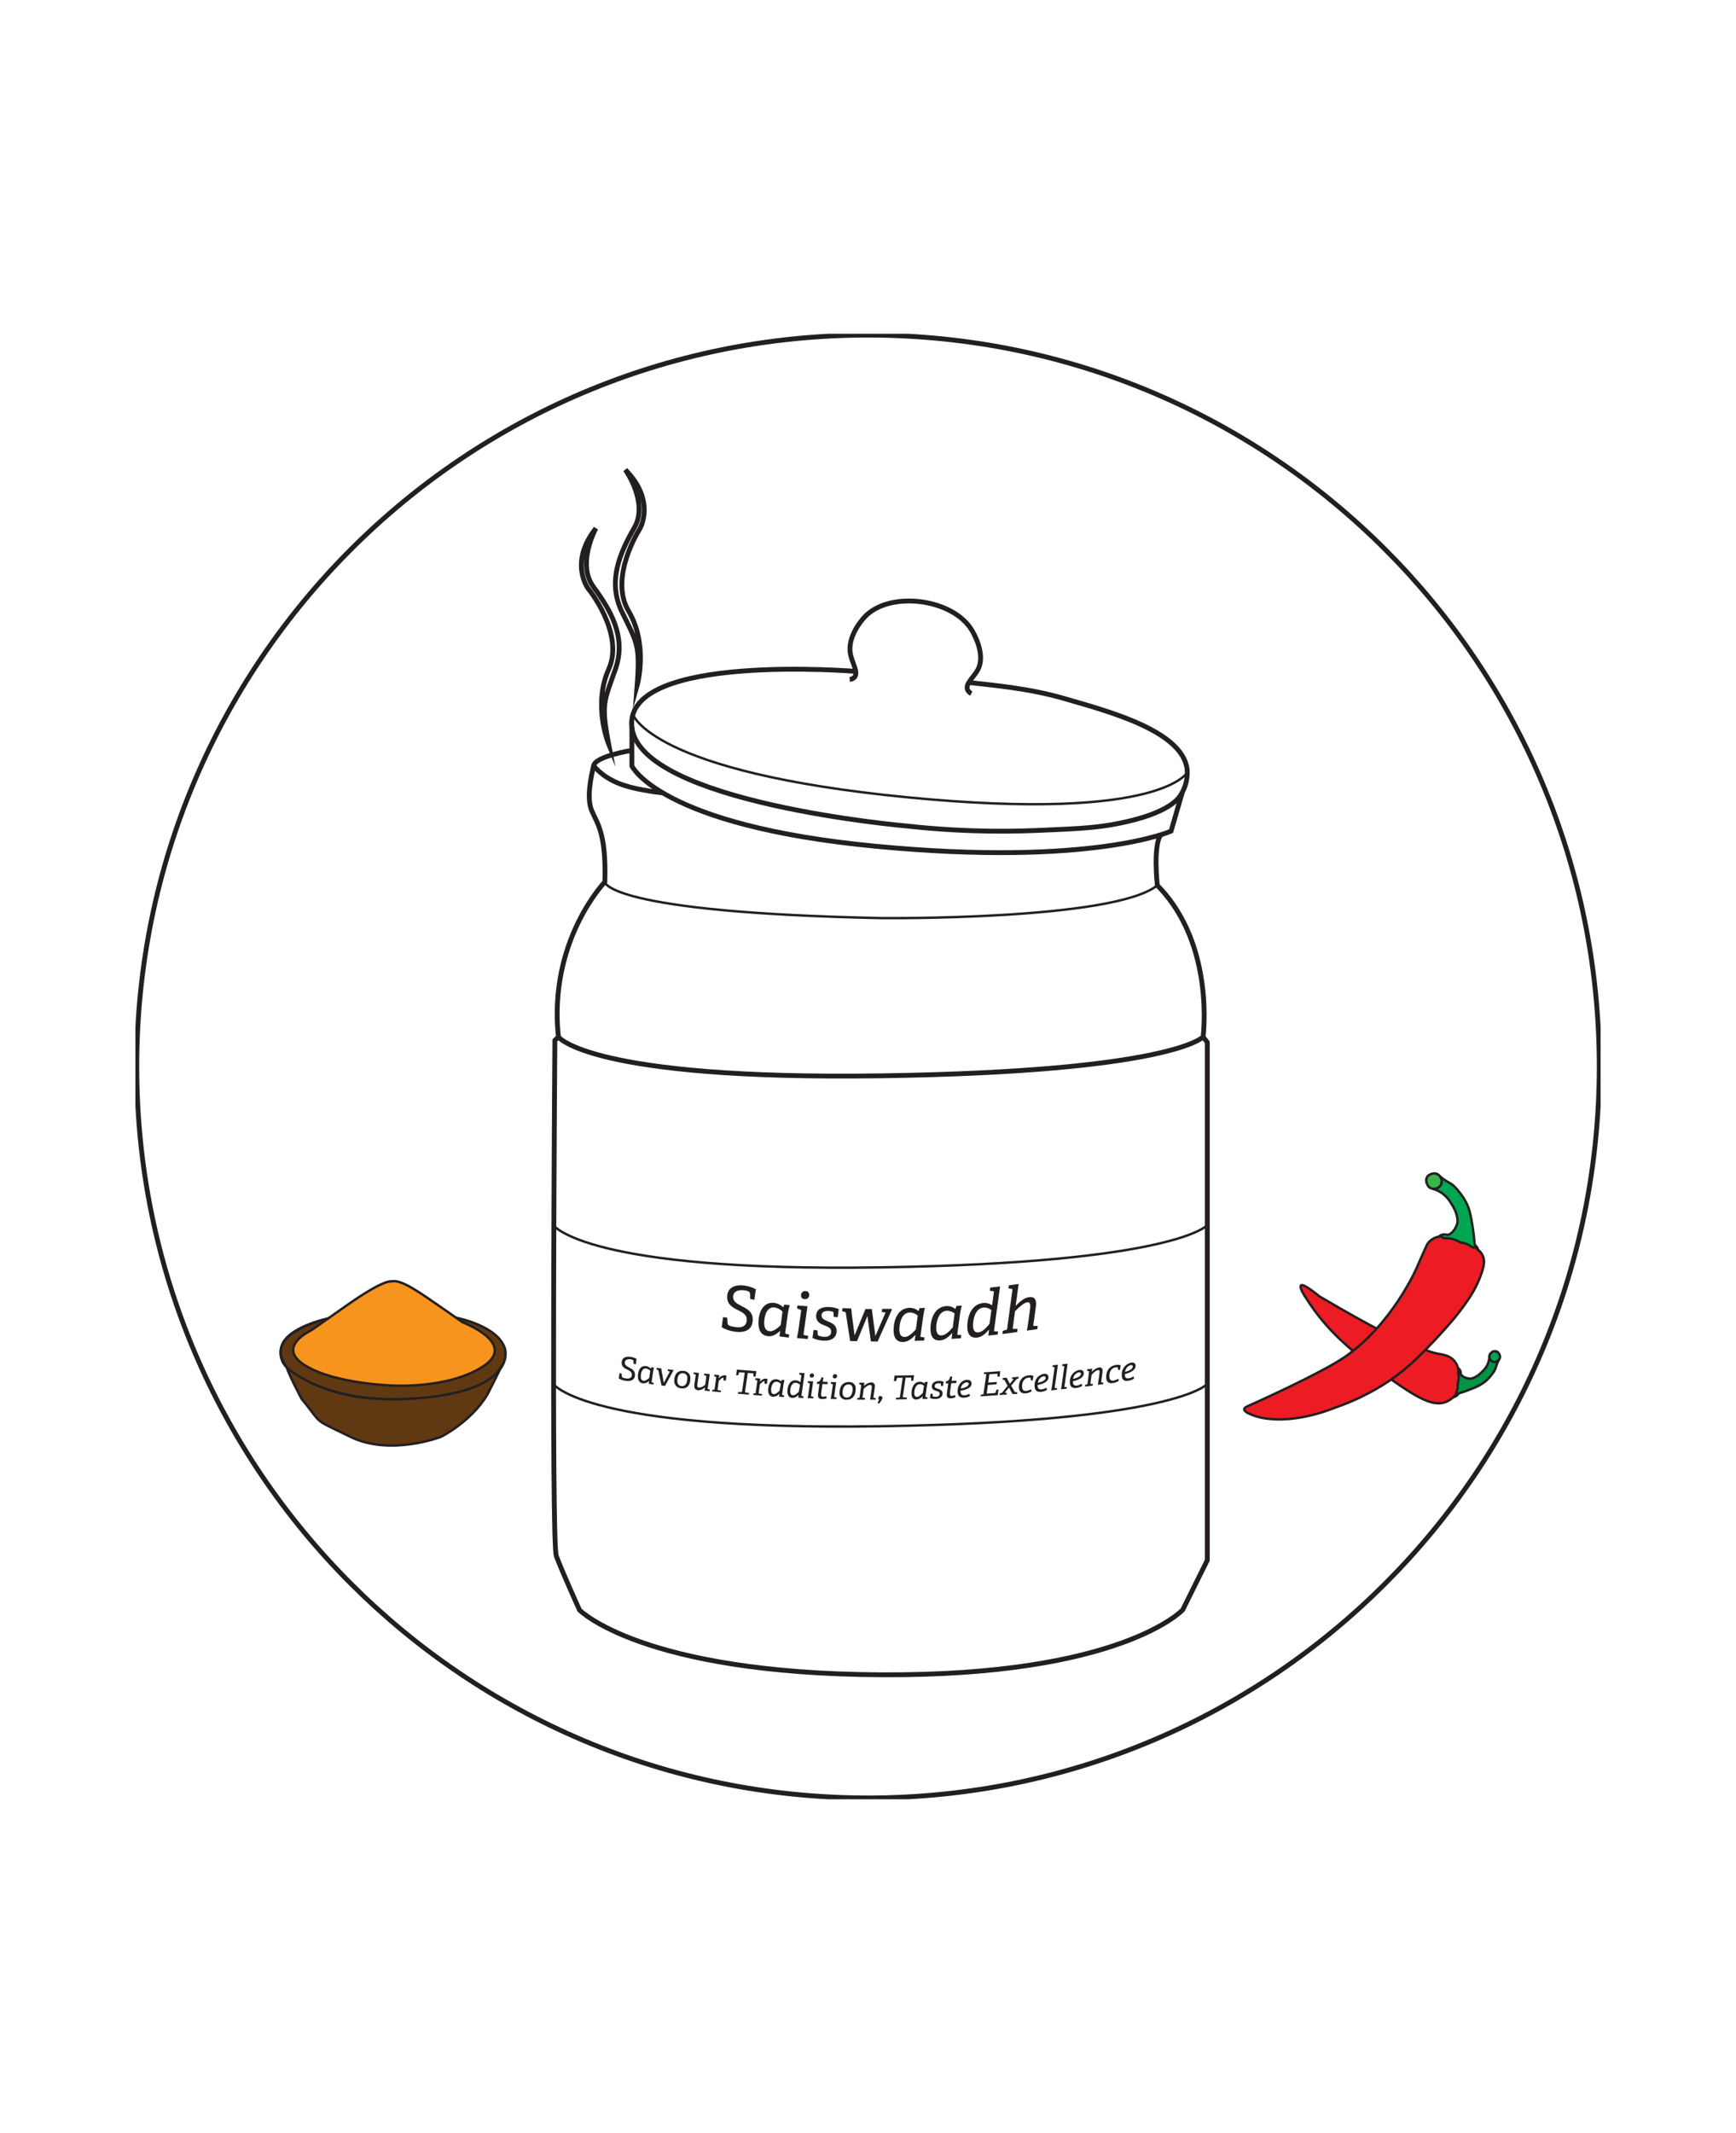 <svg width="359" height="441" viewBox="0 0 359 441" fill="none" xmlns="http://www.w3.org/2000/svg">
<g filter="url(#filter0_d_2_5)">
<rect width="351" height="433" transform="translate(4)" fill="white"/>
<g clip-path="url(#clip0_2_5)">
<path d="M137.072 159.943C136.068 159.829 134.677 159.641 133.018 159.322C131.769 159.118 130.536 158.827 129.329 158.449C127.812 158.002 126.374 157.319 125.07 156.425C124.213 155.819 123.431 155.115 122.738 154.327" stroke="#231F20" stroke-miterlimit="10"/>
<path d="M115.463 210.374C115.463 210.374 121.871 219.297 182.2 218.424C242.528 217.552 248.794 210.374 248.794 210.374C248.794 210.374 251.292 191.672 239.769 179.499C239.626 179.346 239.478 179.197 239.33 179.049C239.33 179.049 238.412 170.787 240.06 168.598" stroke="#231F20" stroke-miterlimit="10"/>
<path d="M125.07 178.348C125.07 178.348 125.372 184.654 182.28 185.817C182.28 185.817 230.304 186.324 239.33 179.049" stroke="#231F20" stroke-width="0.5" stroke-miterlimit="10"/>
<path d="M171.013 149.612C175.962 151.026 181.116 150.61 186.179 150.273C188.739 150.06 191.31 150.013 193.877 150.131C196.371 150.339 198.847 150.72 201.289 151.271C204.188 151.933 207.129 152.397 210.092 152.662C211.717 152.776 211.996 150.279 210.474 149.863L202.788 147.787L203.125 150.393C208.826 147.645 215.588 150.222 221.489 150.843V147.992L206.574 148.352V151.202C215.634 150.003 224.839 150.543 233.697 152.793C236.083 153.322 238.379 154.2 240.51 155.399C242.084 156.345 243.515 153.882 241.947 152.936C238.053 150.581 233.309 149.617 228.873 148.848C221.509 147.541 213.989 147.374 206.574 148.352C206.2 148.364 205.845 148.519 205.58 148.783C205.316 149.048 205.161 149.403 205.149 149.777C205.153 150.154 205.305 150.514 205.571 150.78C205.837 151.046 206.197 151.198 206.574 151.202L221.489 150.843C221.867 150.843 222.23 150.693 222.497 150.426C222.765 150.158 222.915 149.796 222.915 149.418C222.915 149.04 222.765 148.677 222.497 148.41C222.23 148.143 221.867 147.992 221.489 147.992C214.858 147.291 208.102 144.845 201.688 147.93C200.547 148.5 200.907 150.21 202.03 150.535L209.716 152.611L210.092 149.811C205.018 149.469 200.131 147.873 195.074 147.371C190.017 146.869 185.079 147.645 180.079 147.753C177.28 147.873 174.48 147.571 171.771 146.858C170.004 146.356 169.246 149.104 171.013 149.606V149.612Z" fill="white"/>
<path d="M240.077 154.76C240.413 156.351 241.217 158.022 241.371 159.481C241.405 159.88 241.445 160.279 241.456 160.679C241.456 160.741 241.428 161.249 241.456 161.061C241.435 161.159 241.408 161.256 241.377 161.351C241.405 161.26 241.411 161.266 241.377 161.351C241.348 161.443 241.331 161.425 241.411 161.323C241.354 161.386 241.297 161.454 241.234 161.517C241.171 161.579 240.995 161.762 240.881 161.893C240.546 162.254 240.295 162.684 240.145 163.153L242.893 163.911L242.996 163.495C243.046 163.314 243.059 163.125 243.036 162.939C243.013 162.753 242.953 162.574 242.861 162.41C242.768 162.247 242.644 162.104 242.496 161.989C242.348 161.874 242.179 161.789 241.998 161.739C241.633 161.638 241.243 161.687 240.913 161.874C240.584 162.061 240.343 162.372 240.242 162.737L240.162 163.164C240.071 163.529 240.124 163.915 240.31 164.242C240.496 164.569 240.8 164.812 241.16 164.921C241.524 165.014 241.91 164.962 242.237 164.776C242.564 164.59 242.805 164.284 242.91 163.923C242.95 163.786 242.967 163.803 242.91 163.923C242.967 163.814 243.002 163.803 242.91 163.923C243.019 163.786 243.144 163.666 243.264 163.541C243.616 163.173 243.898 162.744 244.096 162.275C244.355 161.376 244.402 160.43 244.233 159.51C244.149 158.553 243.957 157.608 243.663 156.693C243.343 155.821 243.071 154.932 242.848 154.03C242.747 153.666 242.506 153.356 242.177 153.17C241.848 152.983 241.459 152.935 241.094 153.036C240.73 153.136 240.42 153.377 240.234 153.706C240.047 154.035 239.999 154.424 240.099 154.789L240.077 154.76Z" fill="white"/>
<path d="M143.218 148.483H137.516C137.138 148.483 136.776 148.633 136.508 148.9C136.241 149.168 136.091 149.53 136.091 149.908C136.091 150.286 136.241 150.649 136.508 150.916C136.776 151.183 137.138 151.334 137.516 151.334H143.218C143.596 151.334 143.958 151.183 144.226 150.916C144.493 150.649 144.643 150.286 144.643 149.908C144.643 149.53 144.493 149.168 144.226 148.9C143.958 148.633 143.596 148.483 143.218 148.483Z" fill="white"/>
<path d="M131.729 152.126C134.278 152.93 136.98 152.856 139.614 152.742C139.993 152.742 140.355 152.592 140.622 152.324C140.89 152.057 141.04 151.695 141.04 151.317C141.04 150.938 140.89 150.576 140.622 150.309C140.355 150.041 139.993 149.891 139.614 149.891C138.377 149.948 137.129 149.999 135.886 149.948C135.583 149.948 135.281 149.914 134.979 149.885L134.563 149.846H134.523L134.318 149.817C133.698 149.716 133.087 149.571 132.487 149.384C132.307 149.334 132.119 149.32 131.933 149.343C131.747 149.366 131.568 149.426 131.405 149.518C131.242 149.61 131.099 149.734 130.984 149.882C130.869 150.029 130.784 150.198 130.734 150.379C130.684 150.559 130.671 150.748 130.694 150.933C130.717 151.119 130.776 151.298 130.869 151.461C130.961 151.624 131.085 151.767 131.232 151.882C131.38 151.997 131.549 152.082 131.729 152.132V152.126Z" fill="white"/>
<path d="M239.678 167.6C240.682 167.794 241.705 167.874 242.728 167.84C243.023 167.842 243.318 167.809 243.606 167.743C243.891 167.665 244.151 167.515 244.361 167.308C244.571 167.1 244.723 166.841 244.803 166.557C244.899 166.027 244.926 165.486 244.883 164.949C244.873 164.574 244.723 164.215 244.461 163.946C244.263 163.745 244.01 163.608 243.733 163.553C243.457 163.497 243.17 163.524 242.91 163.632C242.649 163.74 242.427 163.922 242.271 164.157C242.114 164.391 242.031 164.667 242.032 164.949C242.032 165.325 242.032 165.713 242.032 166.089L242.084 165.707C242.078 165.754 242.067 165.8 242.049 165.844L242.192 165.502V165.548L242.414 165.257C242.398 165.28 242.376 165.3 242.352 165.314L242.642 165.092H242.602L242.945 164.949C242.889 164.97 242.832 164.985 242.773 164.995L243.15 164.943C242.327 165.015 241.499 164.992 240.681 164.875L241.057 164.926L240.487 164.829C240.117 164.741 239.728 164.792 239.392 164.972C239.072 165.162 238.837 165.468 238.737 165.827C238.686 166.011 238.672 166.203 238.697 166.392C238.721 166.581 238.783 166.763 238.879 166.928C238.971 167.087 239.093 167.226 239.239 167.337C239.385 167.449 239.551 167.531 239.729 167.577L239.678 167.6Z" fill="white"/>
<path d="M238.435 168.302C239.355 168.399 240.285 168.347 241.188 168.148C241.971 167.916 242.709 167.556 243.372 167.081C244.115 166.692 244.73 166.099 245.145 165.371C245.441 164.558 245.459 163.67 245.197 162.845C245.006 162.068 244.758 161.305 244.455 160.564C244.153 159.818 243.697 159.099 243.452 158.329C243.305 157.576 243.206 156.815 243.155 156.049C242.988 155.205 242.702 154.389 242.306 153.626C242.115 153.299 241.801 153.062 241.435 152.966C241.069 152.87 240.68 152.924 240.353 153.115C240.027 153.307 239.789 153.62 239.694 153.986C239.598 154.352 239.652 154.742 239.843 155.068C240.413 156.208 240.385 157.349 240.59 158.597C240.795 159.846 241.645 161.061 242.066 162.303C242.261 162.893 242.423 163.492 242.551 164.099C242.551 164.099 242.551 164.362 242.551 164.288C242.551 164.213 242.756 164.134 242.551 164.208C242.33 164.335 242.122 164.484 241.93 164.653C241.503 164.971 241.03 165.223 240.527 165.399C239.84 165.549 239.131 165.576 238.435 165.479C238.057 165.479 237.694 165.629 237.427 165.897C237.159 166.164 237.009 166.527 237.009 166.905C237.009 167.283 237.159 167.645 237.427 167.913C237.694 168.18 238.057 168.33 238.435 168.33V168.302Z" fill="white"/>
<path d="M125.874 149.857C125.874 149.857 122.538 141.823 125.874 134.366C129.209 126.908 121.643 117.711 121.643 117.711C121.643 117.711 117.572 112.369 123.228 105.23C123.228 105.23 119.208 112.529 122.698 117.289C126.187 122.05 129.625 127.649 127.259 134.366C124.893 141.082 124.283 141.504 125.874 149.857Z" stroke="#231F20" stroke-miterlimit="10"/>
<path d="M131.752 137.752C131.752 137.752 134.152 129.388 129.996 122.358C125.839 115.328 132.311 105.339 132.311 105.339C132.311 105.339 135.732 99.575 129.323 93.126C129.323 93.126 134.141 99.917 131.21 105.042C128.28 110.168 125.509 116.121 128.628 122.523C131.746 128.926 132.385 129.286 131.752 137.752Z" stroke="#231F20" stroke-miterlimit="10"/>
<path d="M114.419 249.287C114.419 249.287 120.919 258.98 182.12 258.028C243.321 257.075 249.667 249.287 249.667 249.287" stroke="#231F20" stroke-width="0.5" stroke-miterlimit="10"/>
<path d="M114.419 282.128C114.419 282.128 120.919 291.821 182.12 290.875C243.321 289.928 249.667 282.128 249.667 282.128" stroke="#231F20" stroke-width="0.5" stroke-miterlimit="10"/>
<path d="M179.503 367.721C263.018 367.721 330.721 300.018 330.721 216.503C330.721 132.988 263.018 65.285 179.503 65.285C95.988 65.285 28.285 132.988 28.285 216.503C28.285 300.018 95.988 367.721 179.503 367.721Z" stroke="#231F20" stroke-miterlimit="10"/>
<path d="M248.794 210.374L249.667 211.514V318.579L244.575 328.841C244.575 328.841 231.906 342.525 182.28 342.263C132.653 342.001 119.841 328.87 119.841 328.87C119.841 328.87 116.078 320.574 115.035 317.661C113.991 314.747 114.744 211.098 114.744 211.098L115.474 210.374C113.376 190.452 125.081 178.348 125.081 178.348C125.383 168.182 123.49 166.266 122.356 163.569C121.221 160.872 122.304 156.362 122.749 154.327C123.194 152.291 130.674 151.145 130.674 151.145" stroke="#231F20" stroke-miterlimit="10"/>
<path d="M177.091 134.816C177.091 134.816 128.821 130.825 130.674 146.407C132.527 161.99 187.371 166.762 187.371 166.762C194.184 167.515 200.103 167.777 204.835 167.84C209.778 167.902 213.484 167.743 216.272 167.617C223.303 167.31 226.912 167.138 231.547 166.198C241.781 164.122 243.76 161.066 244.256 160.24C245.215 158.671 245.647 156.837 245.487 155.005C244.473 147.023 228.896 142.992 220.161 140.444C212.538 138.22 204.972 137.661 200.205 137.085" stroke="#231F20" stroke-miterlimit="10"/>
<path d="M175.717 136.47C176.098 136.443 176.455 136.276 176.72 136.002C177.547 135.027 176.247 133.071 175.882 131.31C175.153 127.729 178.163 124.274 178.648 123.738C183.648 118.036 197.024 119.638 200.992 126.332C201.306 126.868 203.883 131.213 202.252 134.394C201.46 135.945 199.601 137.336 200.068 138.573C200.231 138.93 200.513 139.219 200.867 139.389" stroke="#231F20" stroke-miterlimit="10"/>
<path d="M130.891 143.699C130.891 143.699 134.489 155.673 187.719 160.85C240.949 166.027 245.71 155.462 245.71 155.462" stroke="#231F20" stroke-width="0.5" stroke-miterlimit="10"/>
<path d="M130.674 146.39V154.373C130.674 154.373 136.41 166.688 181.054 170.959C225.697 175.229 242.169 167.84 242.169 167.84L244.518 159.749" stroke="#231F20" stroke-miterlimit="10"/>
<path d="M155.14 264.562C155.14 264.185 155.14 263.809 155.1 263.421C155.1 263.182 154.935 262.914 153.886 262.771C152.745 262.617 151.605 262.954 151.605 264.145C151.605 265.092 152.386 265.531 153.315 265.998C154.41 266.569 155.664 267.139 155.664 268.804C155.664 270.982 153.994 271.626 151.941 271.324C150.993 271.194 150.078 270.886 149.244 270.417C149.341 269.716 149.433 269.015 149.53 268.313L150.39 268.444C150.419 268.844 150.442 269.243 150.47 269.636C150.499 270.029 150.989 270.206 152.09 270.377C153.538 270.588 154.422 270.098 154.427 268.826C154.427 267.777 153.549 267.333 152.62 266.877C151.537 266.341 150.379 265.736 150.379 264.145C150.379 262.178 152.033 261.528 153.943 261.785C154.77 261.897 155.572 262.156 156.309 262.549C156.2 263.279 156.098 264.009 155.995 264.738C155.716 264.693 155.431 264.63 155.14 264.562Z" fill="#231F20"/>
<path d="M161.189 272.31L161.343 271.17H161.309C160.562 271.843 159.798 272.367 158.806 272.253C157.563 272.116 156.845 271.227 156.845 269.522C156.845 267.504 157.677 265.109 160.129 265.371C160.832 265.468 161.485 265.793 161.988 266.295C162.056 266.095 162.13 265.901 162.199 265.725L163.299 265.827C163.158 266.348 163.043 266.875 162.957 267.407C162.767 268.771 162.577 270.13 162.387 271.483C162.387 271.694 162.387 271.723 162.569 271.763L163.213 271.917L163.111 272.55L161.189 272.31ZM161.816 267.179C161.381 266.711 160.8 266.404 160.169 266.306C158.532 266.135 158.031 268.154 158.031 269.522C158.031 270.697 158.475 271.158 159.171 271.232C159.958 271.318 160.819 270.571 161.452 269.961L161.816 267.179Z" fill="#231F20"/>
<path d="M164.821 272.641V272.584L165.095 271.101C165.289 269.75 165.488 268.405 165.665 267.059C165.676 267.031 165.681 267 165.679 266.97C165.678 266.94 165.67 266.91 165.657 266.883C165.643 266.856 165.624 266.831 165.601 266.812C165.578 266.792 165.552 266.777 165.523 266.768L164.827 266.529C164.861 266.323 164.89 266.118 164.918 265.907L166.982 266.067L166.178 271.768C166.178 271.974 166.178 272.002 166.361 272.042L167.136 272.202C167.108 272.413 167.073 272.629 167.045 272.84C166.298 272.761 165.562 272.704 164.821 272.641ZM165.648 263.843C165.638 263.716 165.657 263.589 165.703 263.47C165.749 263.352 165.821 263.245 165.915 263.158C166.008 263.072 166.12 263.007 166.241 262.97C166.363 262.932 166.491 262.923 166.617 262.942C166.716 262.939 166.814 262.956 166.905 262.993C166.997 263.029 167.08 263.084 167.149 263.155C167.218 263.225 167.272 263.309 167.307 263.401C167.342 263.493 167.358 263.591 167.353 263.689C167.363 263.816 167.344 263.944 167.298 264.062C167.252 264.181 167.179 264.288 167.086 264.374C166.993 264.461 166.881 264.525 166.76 264.563C166.638 264.6 166.509 264.609 166.383 264.59C166.285 264.593 166.188 264.575 166.096 264.538C166.005 264.501 165.923 264.446 165.854 264.376C165.785 264.306 165.731 264.223 165.696 264.131C165.66 264.039 165.644 263.941 165.648 263.843Z" fill="#231F20"/>
<path d="M172.399 268.245C172.399 267.977 172.399 267.675 172.359 267.435C172.365 267.377 172.35 267.318 172.316 267.27C172.283 267.222 172.233 267.188 172.176 267.173C171.896 267.085 171.604 267.041 171.31 267.042C170.546 267.002 169.89 267.264 169.89 267.971C169.89 268.576 170.403 268.866 171.15 269.169C171.994 269.505 173.014 269.927 173.014 271.17C173.014 272.561 171.874 273.262 170.375 273.182C169.556 273.166 168.75 272.972 168.014 272.612C168.094 272.042 168.179 271.518 168.259 270.965L169.075 271.067C169.075 271.352 169.075 271.637 169.115 271.922C169.111 271.966 169.121 272.01 169.145 272.047C169.169 272.084 169.204 272.113 169.246 272.128C169.623 272.293 170.031 272.38 170.443 272.384C171.31 272.43 171.886 272.048 171.886 271.329C171.886 270.611 171.389 270.377 170.546 270.052C169.702 269.727 168.772 269.305 168.772 268.125C168.772 266.711 169.913 266.141 171.452 266.221C172.145 266.245 172.827 266.395 173.465 266.666L173.225 268.347L172.399 268.245Z" fill="#231F20"/>
<path d="M180.09 273.331C179.856 271.58 179.617 269.83 179.383 268.08C178.665 269.817 177.944 271.554 177.222 273.291L175.803 273.251L174.913 267.469C174.911 267.414 174.89 267.361 174.854 267.32C174.818 267.278 174.768 267.251 174.714 267.241L174.143 267.099L174.246 266.46L175.985 266.517L176.048 266.597C176.082 266.973 176.122 267.344 176.156 267.737L176.726 272.093C177.486 270.28 178.235 268.463 178.973 266.643H180.29L181.025 272.219C181.732 270.6 182.437 268.977 183.14 267.35L182.342 267.253L182.445 266.609C183.083 266.609 183.728 266.609 184.366 266.609L184.446 266.768C183.458 268.977 182.471 271.175 181.487 273.365L180.09 273.331Z" fill="#231F20"/>
<path d="M189.156 273.217L189.31 272.031H189.27C188.523 272.8 187.759 273.428 186.761 273.456C185.512 273.485 184.788 272.692 184.788 270.987C184.788 268.963 185.632 266.46 188.089 266.392C188.771 266.386 189.433 266.625 189.954 267.065C190.028 266.859 190.096 266.654 190.165 266.449L191.271 266.403C191.13 266.941 191.015 267.485 190.929 268.034L190.359 272.185C190.359 272.396 190.359 272.424 190.547 272.441L191.191 272.504C191.157 272.721 191.117 272.937 191.083 273.154L189.156 273.217ZM189.783 268C189.333 267.583 188.742 267.351 188.129 267.35C186.487 267.395 185.986 269.482 185.986 270.85C185.986 272.031 186.43 272.43 187.126 272.413C187.918 272.413 188.785 271.523 189.407 270.833L189.783 268Z" fill="#231F20"/>
<path d="M196.773 272.812C196.83 272.413 196.881 272.019 196.933 271.62H196.893C196.146 272.424 195.382 273.08 194.384 273.137C193.135 273.211 192.417 272.447 192.417 270.742C192.417 268.718 193.255 266.181 195.712 266.027C196.387 265.992 197.051 266.208 197.577 266.631C197.645 266.42 197.714 266.215 197.788 266.01L198.888 265.924C198.757 266.46 198.626 267.008 198.546 267.561C198.352 268.952 198.164 270.349 197.976 271.74C197.976 271.951 197.976 271.974 198.158 271.985L198.803 272.025C198.769 272.242 198.734 272.458 198.694 272.675L196.773 272.812ZM197.406 267.572C196.948 267.178 196.356 266.974 195.752 267.002C194.11 267.105 193.609 269.214 193.609 270.577C193.609 271.757 194.059 272.139 194.749 272.099C195.541 272.048 196.408 271.153 197.03 270.44L197.406 267.572Z" fill="#231F20"/>
<path d="M204.379 272.128C204.436 271.734 204.487 271.341 204.539 270.947H204.499C203.803 271.706 203.033 272.453 202.024 272.55C200.776 272.669 200.029 271.945 200.029 270.24C200.029 268.325 200.815 265.645 203.296 265.394C203.957 265.324 204.622 265.496 205.166 265.879C205.285 264.984 205.399 264.094 205.519 263.205C205.519 263.056 205.519 262.982 205.388 262.954L204.681 262.851L204.772 262.213C205.457 262.133 206.135 262.059 206.814 261.973C206.403 264.995 205.989 268.011 205.571 271.022C205.571 271.232 205.571 271.261 205.753 271.261C205.935 271.261 206.181 271.261 206.397 271.261L206.306 271.917L204.379 272.128ZM205.023 266.865C204.565 266.479 203.973 266.288 203.375 266.335C201.711 266.506 201.226 268.644 201.226 270.047C201.226 271.187 201.682 271.54 202.338 271.472C203.164 271.392 204.003 270.468 204.618 269.716L205.023 266.865Z" fill="#231F20"/>
<path d="M212.355 271.107V271.073C212.43 270.628 212.509 270.183 212.589 269.739C212.72 268.752 212.857 267.76 212.994 266.768C213.032 266.509 213.053 266.248 213.057 265.987C213.057 265.622 212.966 265.177 212.447 265.252C211.711 265.36 210.736 266.244 209.898 267.122C209.744 268.262 209.596 269.402 209.442 270.514C209.413 270.725 209.442 270.748 209.624 270.748H210.434C210.406 270.97 210.371 271.187 210.343 271.404C209.328 271.548 208.313 271.681 207.298 271.803C207.298 271.58 207.361 271.358 207.389 271.136L208.028 270.965C208.228 270.913 208.25 270.885 208.279 270.668C208.636 268.03 208.997 265.388 209.362 262.743C209.362 262.566 209.362 262.492 209.248 262.481L208.541 262.378C208.57 262.161 208.598 261.95 208.632 261.734L210.656 261.466C210.445 262.971 210.24 264.476 210.029 265.981C210.827 265.206 211.711 264.345 212.755 264.191C213.798 264.037 214.243 264.51 214.254 265.491C214.252 265.768 214.231 266.044 214.191 266.318L213.695 269.91C213.695 270.121 213.695 270.143 213.878 270.143H214.596C214.596 270.366 214.533 270.582 214.505 270.805L212.355 271.107Z" fill="#231F20"/>
<path d="M131.011 277.955C131.011 277.755 131.011 277.561 131.011 277.385C131.011 277.208 130.92 277.122 130.378 277.037C129.836 276.951 129.203 277.117 129.203 277.738C129.203 278.234 129.608 278.468 130.087 278.719C130.657 279.015 131.313 279.34 131.313 280.201C131.313 281.341 130.441 281.649 129.374 281.484C128.879 281.415 128.401 281.252 127.966 281.005L128.114 279.91L128.565 279.979C128.565 280.19 128.565 280.395 128.605 280.6C128.645 280.806 128.873 280.902 129.449 280.994C130.201 281.108 130.663 280.863 130.663 280.201C130.663 279.631 130.207 279.414 129.728 279.169C129.158 278.884 128.553 278.599 128.553 277.738C128.553 276.712 129.42 276.375 130.412 276.524C130.844 276.59 131.262 276.733 131.644 276.946C131.587 277.328 131.535 277.704 131.478 278.086L131.011 277.955Z" fill="#231F20"/>
<path d="M134.152 282.088L134.238 281.484C134.075 281.663 133.873 281.803 133.648 281.893C133.422 281.983 133.18 282.02 132.938 282.003C132.294 281.912 131.917 281.433 131.917 280.555C131.917 279.5 132.351 278.274 133.628 278.439C133.997 278.502 134.336 278.684 134.591 278.958L134.665 278.667L135.236 278.747C135.161 279.015 135.102 279.288 135.059 279.563C134.956 280.27 134.859 280.971 134.757 281.678C134.757 281.786 134.757 281.798 134.854 281.826L135.184 281.917L135.133 282.248L134.152 282.088ZM134.483 279.426C134.258 279.172 133.955 278.999 133.622 278.935C132.773 278.816 132.516 279.865 132.516 280.577C132.516 281.193 132.744 281.438 133.086 281.49C133.428 281.541 133.947 281.17 134.266 280.868L134.483 279.426Z" fill="#231F20"/>
<path d="M136.798 282.448C136.587 281.416 136.37 280.389 136.154 279.357C136.154 279.272 136.108 279.255 136.028 279.226L135.749 279.129L135.8 278.799L136.718 278.918L136.752 278.964L136.861 279.677C136.997 280.423 137.14 281.17 137.277 281.912C137.693 281.13 138.104 280.344 138.52 279.557L138.081 279.426L138.121 279.101L139.227 279.238L139.272 279.334C138.691 280.406 138.109 281.473 137.528 282.533L136.798 282.448Z" fill="#231F20"/>
<path d="M139.443 281.438C139.443 280.144 140.116 279.283 141.376 279.437C141.574 279.443 141.768 279.49 141.947 279.574C142.125 279.659 142.284 279.779 142.414 279.928C142.545 280.076 142.642 280.25 142.702 280.439C142.762 280.627 142.782 280.826 142.762 281.022C142.762 282.391 142.089 283.183 140.857 283.035C140.658 283.029 140.462 282.982 140.281 282.897C140.1 282.812 139.938 282.691 139.806 282.542C139.673 282.392 139.573 282.217 139.511 282.027C139.448 281.838 139.425 281.637 139.443 281.438ZM142.129 280.942C142.147 280.821 142.14 280.697 142.108 280.578C142.076 280.46 142.019 280.349 141.942 280.254C141.865 280.158 141.769 280.08 141.659 280.024C141.55 279.968 141.43 279.935 141.308 279.927C140.589 279.842 140.071 280.332 140.071 281.484C140.071 282.128 140.356 282.505 140.914 282.573C141.621 282.658 142.129 282.14 142.129 280.948V280.942Z" fill="#231F20"/>
<path d="M145.715 283.502L145.818 282.835C145.44 283.187 144.953 283.4 144.438 283.44C143.868 283.377 143.577 283.126 143.577 282.516C143.577 282.413 143.577 282.254 143.606 282.128C143.697 281.524 143.782 280.92 143.874 280.315C143.874 280.207 143.874 280.19 143.777 280.167L143.423 280.07L143.474 279.745L144.529 279.859V279.888L144.221 282.048C144.2 282.186 144.188 282.325 144.187 282.465C144.187 282.738 144.273 282.864 144.552 282.892C145.043 282.848 145.5 282.627 145.841 282.271C145.92 281.701 145.995 281.13 146.074 280.56C146.074 280.458 146.074 280.441 145.977 280.418L145.584 280.321L145.63 279.99L146.77 280.104V280.133C146.633 281.108 146.491 282.083 146.354 283.058C146.354 283.132 146.354 283.183 146.416 283.194L146.793 283.297L146.747 283.622L145.715 283.502Z" fill="#231F20"/>
<path d="M147.266 283.662L147.317 283.326H147.659C147.745 283.326 147.762 283.326 147.773 283.2C147.887 282.408 147.996 281.615 148.11 280.823C148.11 280.748 148.11 280.691 148.047 280.674L147.677 280.526L147.728 280.201L148.737 280.298L148.652 280.982C148.78 280.795 148.95 280.639 149.147 280.527C149.345 280.414 149.565 280.348 149.792 280.332C149.942 280.35 150.089 280.384 150.231 280.435L150.094 281.455L149.615 281.393V280.925C149.615 280.868 149.615 280.857 149.547 280.851C149.364 280.851 149.016 281.091 148.64 281.495C148.56 282.066 148.475 282.676 148.395 283.263C148.395 283.371 148.395 283.394 148.492 283.411L149.102 283.514L149.051 283.844L147.266 283.662Z" fill="#231F20"/>
<path d="M152.591 284.152L152.637 283.81H153.321C153.412 283.81 153.435 283.81 153.447 283.685L154.017 279.796L152.962 279.711C152.888 279.711 152.865 279.711 152.848 279.773L152.66 280.344L152.232 280.309L152.386 279.169C153.726 279.283 155.072 279.391 156.411 279.488C156.36 279.87 156.309 280.252 156.252 280.629L155.824 280.595C155.824 280.395 155.824 280.195 155.796 280.024C155.796 279.956 155.796 279.945 155.699 279.939L154.638 279.859C154.456 281.153 154.268 282.448 154.068 283.748C154.068 283.839 154.068 283.867 154.159 283.884L154.9 283.998L154.855 284.34L152.591 284.152Z" fill="#231F20"/>
<path d="M155.761 284.403L155.813 284.067H156.155C156.24 284.067 156.257 284.033 156.269 283.941C156.383 283.143 156.491 282.345 156.605 281.547C156.605 281.473 156.605 281.421 156.543 281.398L156.172 281.267L156.223 280.942L157.232 281.011L157.147 281.701C157.274 281.509 157.443 281.348 157.64 281.23C157.837 281.112 158.058 281.039 158.287 281.016C158.437 281.029 158.584 281.06 158.726 281.108L158.589 282.134L158.11 282.083V281.615C158.11 281.558 158.11 281.547 158.042 281.541C157.865 281.541 157.512 281.798 157.135 282.208C157.056 282.778 156.97 283.394 156.89 283.981C156.89 284.09 156.89 284.112 156.987 284.13L157.597 284.221L157.546 284.551L155.761 284.403Z" fill="#231F20"/>
<path d="M161.109 284.768L161.195 284.158C161.034 284.349 160.834 284.503 160.609 284.611C160.384 284.719 160.139 284.778 159.889 284.785C159.234 284.74 158.857 284.301 158.857 283.411C158.857 282.356 159.296 281.085 160.568 281.159C160.933 281.195 161.276 281.351 161.543 281.604L161.651 281.296L162.221 281.324C162.153 281.598 162.084 281.894 162.039 282.157C161.942 282.869 161.839 283.582 161.742 284.295C161.742 284.403 161.742 284.415 161.834 284.437L162.17 284.506L162.119 284.837L161.109 284.768ZM161.463 282.088C161.234 281.851 160.93 281.702 160.602 281.666C159.741 281.615 159.462 282.687 159.462 283.377C159.462 283.993 159.695 284.221 160.032 284.244C160.368 284.266 160.893 283.862 161.218 283.531L161.463 282.088Z" fill="#231F20"/>
<path d="M165.089 284.979C165.089 284.779 165.141 284.574 165.169 284.375C165.009 284.565 164.812 284.721 164.589 284.832C164.366 284.943 164.123 285.006 163.875 285.019C163.225 284.985 162.837 284.551 162.837 283.662C162.837 282.664 163.248 281.319 164.548 281.381C164.91 281.402 165.254 281.543 165.528 281.78C165.591 281.324 165.648 280.874 165.711 280.418C165.711 280.344 165.711 280.298 165.642 280.275L165.272 280.161L165.323 279.836L166.389 279.888L165.739 284.5C165.739 284.608 165.739 284.626 165.836 284.643L166.173 284.705L166.121 285.036L165.089 284.979ZM165.426 282.288C165.195 282.052 164.887 281.907 164.559 281.877C163.687 281.832 163.419 282.915 163.419 283.645C163.419 284.215 163.658 284.46 163.989 284.477C164.422 284.477 164.861 284.078 165.186 283.742C165.283 283.257 165.351 282.773 165.454 282.288H165.426Z" fill="#231F20"/>
<path d="M167.016 285.065V285.036C167.068 284.78 167.113 284.517 167.165 284.255L167.472 282.14C167.472 282.06 167.472 282.014 167.398 281.991L167.033 281.877C167.033 281.769 167.062 281.661 167.079 281.552L168.157 281.598C168.02 282.584 167.877 283.576 167.74 284.569C167.74 284.677 167.74 284.688 167.837 284.711L168.237 284.779L168.191 285.11L167.016 285.065ZM167.45 280.446C167.445 280.379 167.455 280.312 167.479 280.25C167.504 280.188 167.541 280.131 167.59 280.085C167.638 280.039 167.696 280.004 167.76 279.982C167.823 279.961 167.891 279.954 167.957 279.962C168.008 279.958 168.058 279.966 168.106 279.983C168.153 280.001 168.196 280.029 168.232 280.064C168.269 280.1 168.297 280.142 168.315 280.19C168.333 280.237 168.342 280.287 168.339 280.338C168.344 280.405 168.334 280.472 168.309 280.534C168.285 280.597 168.248 280.653 168.199 280.699C168.151 280.746 168.093 280.781 168.029 280.802C167.966 280.823 167.898 280.83 167.832 280.823C167.781 280.827 167.73 280.82 167.682 280.803C167.634 280.785 167.591 280.758 167.554 280.722C167.518 280.686 167.49 280.643 167.472 280.596C167.454 280.548 167.446 280.497 167.45 280.446Z" fill="#231F20"/>
<path d="M170.956 285.082C170.652 285.205 170.326 285.265 169.998 285.258C169.428 285.258 169.16 284.996 169.16 284.529C169.16 284.466 169.16 284.386 169.16 284.306L169.451 282.185C169.451 282.145 169.451 282.117 169.411 282.117H168.921L168.978 281.712C169.474 281.655 169.702 281.45 169.873 280.777H170.278C170.238 281.051 170.192 281.347 170.152 281.609C170.152 281.655 170.152 281.672 170.204 281.678L171.179 281.706C171.179 281.866 171.139 282.02 171.122 282.18L170.078 282.145L169.804 284.152C169.797 284.234 169.797 284.316 169.804 284.397C169.804 284.643 169.907 284.762 170.226 284.774C170.443 284.772 170.658 284.73 170.859 284.648L170.956 285.082Z" fill="#231F20"/>
<path d="M171.783 285.236C171.829 284.973 171.874 284.711 171.925 284.454L172.233 282.328C172.233 282.254 172.233 282.202 172.159 282.18L171.794 282.077L171.84 281.746H172.918C172.781 282.738 172.638 283.73 172.501 284.728C172.501 284.837 172.501 284.848 172.598 284.865L173.003 284.928L172.952 285.264L171.783 285.236ZM172.216 280.606C172.212 280.539 172.222 280.472 172.246 280.409C172.27 280.346 172.308 280.29 172.356 280.243C172.404 280.196 172.462 280.161 172.526 280.139C172.589 280.117 172.657 280.109 172.724 280.116C172.774 280.11 172.825 280.116 172.873 280.133C172.921 280.15 172.965 280.177 173.001 280.212C173.037 280.247 173.066 280.29 173.084 280.337C173.102 280.385 173.109 280.436 173.106 280.486C173.11 280.553 173.1 280.621 173.076 280.684C173.052 280.747 173.014 280.804 172.966 280.851C172.918 280.898 172.86 280.934 172.796 280.957C172.733 280.979 172.665 280.988 172.598 280.982C172.547 280.986 172.496 280.98 172.449 280.962C172.401 280.945 172.357 280.918 172.321 280.882C172.285 280.846 172.256 280.803 172.238 280.755C172.22 280.708 172.213 280.657 172.216 280.606Z" fill="#231F20"/>
<path d="M173.613 283.936C173.613 282.641 174.292 281.712 175.563 281.735C175.755 281.718 175.948 281.744 176.129 281.812C176.309 281.88 176.472 281.987 176.606 282.126C176.739 282.265 176.84 282.432 176.9 282.615C176.96 282.798 176.979 282.992 176.954 283.183C176.954 284.551 176.276 285.412 175.044 285.39C174.85 285.408 174.654 285.382 174.47 285.315C174.287 285.248 174.121 285.141 173.984 285.002C173.847 284.863 173.743 284.695 173.678 284.511C173.614 284.326 173.592 284.13 173.613 283.936ZM176.316 283.172C176.316 282.55 176.031 282.242 175.495 282.231C174.765 282.231 174.246 282.761 174.246 283.941C174.246 284.586 174.537 284.933 175.096 284.945C175.808 284.939 176.316 284.369 176.316 283.172Z" fill="#231F20"/>
<path d="M179.925 285.367C179.97 285.093 180.01 284.797 180.056 284.54L180.25 283.166C180.271 283.026 180.284 282.885 180.29 282.744C180.29 282.51 180.221 282.339 179.936 282.339C179.543 282.339 179.144 282.653 178.619 283.109L178.38 284.848C178.38 284.956 178.38 284.968 178.477 284.985L178.904 285.042L178.853 285.378H177.256L177.302 285.036L177.633 284.99C177.73 284.99 177.752 284.99 177.764 284.854C177.872 284.055 177.986 283.251 178.095 282.453C178.095 282.379 178.095 282.322 178.032 282.311L177.667 282.197L177.718 281.866H178.75L178.653 282.544C179.038 282.14 179.549 281.879 180.102 281.803C180.213 281.789 180.326 281.8 180.432 281.837C180.538 281.874 180.634 281.934 180.713 282.015C180.791 282.095 180.85 282.192 180.884 282.299C180.919 282.406 180.928 282.519 180.911 282.63C180.91 282.764 180.899 282.897 180.877 283.029C180.791 283.645 180.706 284.255 180.615 284.865C180.615 284.973 180.615 284.985 180.706 285.002L181.088 285.053L181.042 285.39L179.925 285.367Z" fill="#231F20"/>
<path d="M181.481 286.079L181.789 285.361C181.789 285.327 181.789 285.31 181.789 285.293L181.567 285.201L181.795 284.631C182.194 284.631 182.49 284.694 182.49 284.99C182.48 285.15 182.422 285.303 182.325 285.429L181.818 286.199L181.481 286.079Z" fill="#231F20"/>
<path d="M185.239 285.344L185.29 284.996L185.974 284.939C186.065 284.939 186.082 284.905 186.1 284.802L186.67 280.862H185.615C185.535 280.862 185.518 280.862 185.495 280.937L185.313 281.535H184.84L184.993 280.395L189.03 280.327L188.871 281.467H188.437C188.437 281.267 188.437 281.068 188.437 280.897C188.437 280.828 188.437 280.817 188.34 280.823H187.274C187.092 282.14 186.904 283.451 186.704 284.762C186.704 284.859 186.704 284.888 186.795 284.894L187.542 284.933L187.491 285.287L185.239 285.344Z" fill="#231F20"/>
<path d="M190.746 285.241L190.832 284.62C190.675 284.825 190.479 284.996 190.254 285.123C190.03 285.251 189.782 285.331 189.526 285.361C188.871 285.361 188.494 284.968 188.494 284.078C188.494 283.023 188.933 281.712 190.205 281.678C190.561 281.676 190.907 281.801 191.18 282.031L191.288 281.718H191.858C191.785 281.996 191.726 282.277 191.681 282.562C191.579 283.286 191.482 284.004 191.379 284.728C191.379 284.837 191.379 284.848 191.476 284.859L191.813 284.899L191.756 285.236L190.746 285.241ZM191.077 282.522C190.844 282.303 190.536 282.181 190.216 282.18C189.355 282.18 189.076 283.291 189.076 284.004C189.076 284.62 189.31 284.825 189.646 284.814C189.982 284.802 190.513 284.358 190.832 283.998L191.077 282.522Z" fill="#231F20"/>
<path d="M194.584 282.567V282.145C194.584 282.071 194.584 282.043 194.492 282.02C194.343 281.987 194.189 281.977 194.036 281.991C193.637 281.991 193.295 282.174 193.295 282.562C193.295 282.949 193.563 283.001 193.956 283.132C194.35 283.263 194.931 283.44 194.931 284.09C194.931 284.74 194.333 285.23 193.552 285.23C193.131 285.259 192.709 285.197 192.314 285.047L192.445 284.169H192.873V284.614C192.871 284.636 192.877 284.657 192.889 284.675C192.902 284.693 192.92 284.706 192.942 284.711C193.143 284.779 193.357 284.804 193.569 284.785C194.019 284.785 194.321 284.546 194.321 284.169C194.321 283.793 194.059 283.696 193.62 283.565C193.181 283.434 192.696 283.263 192.696 282.647C192.696 281.912 193.295 281.558 194.099 281.507C194.453 281.49 194.807 281.54 195.142 281.655L195.023 282.539L194.584 282.567Z" fill="#231F20"/>
<path d="M197.594 284.854C197.293 284.998 196.969 285.084 196.636 285.11C196.066 285.11 195.798 284.916 195.798 284.443C195.793 284.369 195.793 284.295 195.798 284.221L196.089 282.077C196.089 282.037 196.089 282.009 196.049 282.009H195.553L195.616 281.604C196.112 281.507 196.334 281.284 196.511 280.595H196.916C196.87 280.88 196.83 281.165 196.79 281.438C196.79 281.484 196.79 281.507 196.836 281.501L197.816 281.455C197.816 281.615 197.776 281.775 197.754 281.934L196.716 281.98L196.442 284.01C196.435 284.091 196.435 284.173 196.442 284.255C196.442 284.506 196.545 284.614 196.859 284.603C197.08 284.582 197.296 284.522 197.497 284.426L197.594 284.854Z" fill="#231F20"/>
<path d="M200.599 284.626C200.218 284.833 199.795 284.954 199.362 284.979C198.369 285.03 198.022 284.454 198.022 283.639C198.022 282.396 198.808 281.359 199.937 281.279C200.644 281.244 200.907 281.592 200.907 282.048C200.907 283.08 199.413 283.417 198.626 283.537C198.626 284.147 198.791 284.506 199.476 284.472C199.821 284.442 200.156 284.337 200.456 284.164L200.599 284.626ZM200.319 282.117C200.319 281.906 200.177 281.769 199.863 281.786C199.555 281.843 199.274 282 199.063 282.231C198.852 282.463 198.723 282.757 198.694 283.069C199.145 282.995 200.319 282.75 200.319 282.117Z" fill="#231F20"/>
<path d="M202.794 284.7L202.834 284.358L203.267 284.283C203.358 284.283 203.375 284.244 203.387 284.141C203.569 282.822 203.759 281.509 203.957 280.201C203.957 280.098 203.957 280.07 203.866 280.07H203.455L203.501 279.728C204.641 279.656 205.763 279.576 206.865 279.488L206.711 280.629H206.283V280.104C206.283 280.036 206.249 280.019 206.175 280.024L204.596 280.133C204.521 280.703 204.442 281.273 204.368 281.843L206.152 281.718L206.084 282.214L204.288 282.339L204.048 284.124L205.759 284.004C205.833 284.004 205.856 284.004 205.873 283.919C205.941 283.719 206.004 283.514 206.067 283.308L206.489 283.28L206.335 284.449L202.794 284.7Z" fill="#231F20"/>
<path d="M209.413 284.215L209.368 284.175C209.282 284.01 209.191 283.85 209.106 283.69L208.644 282.864L207.788 283.953L208.21 283.981L208.176 284.318L206.705 284.432C206.705 284.318 206.705 284.209 206.745 284.095L207.11 283.993C207.145 283.985 207.178 283.971 207.208 283.95C207.237 283.93 207.262 283.903 207.281 283.873L208.381 282.493C208.159 282.111 207.942 281.723 207.726 281.353C207.686 281.29 207.663 281.262 207.589 281.25H207.321L207.367 280.902L208.153 280.845L208.199 280.874C208.285 281.056 208.376 281.233 208.461 281.416L208.838 282.094L209.653 281.113H209.271C209.271 280.999 209.305 280.885 209.328 280.771L210.668 280.657L210.616 280.999L210.331 281.091C210.254 281.114 210.188 281.168 210.149 281.239C209.795 281.649 209.448 282.066 209.1 282.482L209.813 283.719C209.825 283.75 209.846 283.777 209.873 283.796C209.901 283.815 209.933 283.826 209.966 283.827L210.377 283.862L210.326 284.204L209.413 284.215Z" fill="#231F20"/>
<path d="M213.348 283.651C212.973 283.883 212.549 284.026 212.11 284.067C211.112 284.158 210.702 283.616 210.702 282.761C210.702 281.182 211.643 280.446 212.726 280.344C213.06 280.303 213.398 280.344 213.712 280.463C213.667 280.771 213.627 281.079 213.581 281.387H213.154C213.154 281.239 213.154 281.091 213.154 280.937C213.154 280.925 213.153 280.914 213.149 280.903C213.146 280.893 213.14 280.883 213.133 280.874C213.125 280.866 213.116 280.859 213.106 280.854C213.096 280.849 213.085 280.846 213.074 280.845C212.932 280.82 212.788 280.82 212.646 280.845C212.013 280.902 211.363 281.416 211.363 282.63C211.363 283.326 211.671 283.616 212.224 283.565C212.577 283.525 212.917 283.411 213.222 283.229L213.348 283.651Z" fill="#231F20"/>
<path d="M216.512 283.354C216.139 283.581 215.72 283.721 215.286 283.765C214.294 283.862 213.946 283.308 213.946 282.487C213.908 281.916 214.081 281.351 214.434 280.899C214.786 280.448 215.293 280.143 215.856 280.041C216.563 279.973 216.82 280.304 216.82 280.766C216.82 281.798 215.332 282.202 214.573 282.356C214.573 282.966 214.739 283.32 215.423 283.251C215.769 283.204 216.102 283.083 216.398 282.898C216.438 283.052 216.478 283.229 216.512 283.354ZM216.233 280.857C216.233 280.646 216.096 280.515 215.782 280.549C215.477 280.627 215.204 280.798 215 281.038C214.796 281.278 214.671 281.575 214.642 281.889C215.058 281.792 216.233 281.518 216.233 280.857Z" fill="#231F20"/>
<path d="M217.396 283.468V283.44C217.441 283.172 217.493 282.904 217.538 282.636C217.713 281.359 217.892 280.079 218.074 278.799C218.074 278.726 218.051 278.681 218.006 278.662L217.641 278.605C217.641 278.496 217.675 278.382 217.686 278.274L218.77 278.154C218.549 279.728 218.331 281.298 218.114 282.864C218.114 282.972 218.114 282.989 218.205 282.989H218.61L218.564 283.331L217.396 283.468Z" fill="#231F20"/>
<path d="M219.408 283.229L219.551 282.425C219.733 281.142 219.91 279.865 220.087 278.582C220.087 278.508 220.087 278.462 220.018 278.445L219.653 278.394L219.705 278.057L220.782 277.938C220.566 279.506 220.343 281.073 220.127 282.647C220.127 282.755 220.127 282.773 220.224 282.773H220.623L220.577 283.115L219.408 283.229Z" fill="#231F20"/>
<path d="M223.81 282.522C223.437 282.753 223.019 282.903 222.584 282.961C221.592 283.08 221.244 282.527 221.244 281.706C221.215 281.134 221.391 280.571 221.742 280.118C222.092 279.665 222.593 279.353 223.154 279.238C223.856 279.152 224.118 279.483 224.118 279.939C224.118 280.977 222.63 281.41 221.871 281.587C221.871 282.191 222.037 282.544 222.715 282.459C223.063 282.407 223.396 282.28 223.69 282.088L223.81 282.522ZM223.531 280.03C223.531 279.819 223.394 279.694 223.08 279.734C222.769 279.813 222.49 279.986 222.28 280.23C222.071 280.474 221.942 280.776 221.911 281.096C222.362 280.988 223.531 280.669 223.531 280.03Z" fill="#231F20"/>
<path d="M227.031 282.311C227.077 282.026 227.117 281.741 227.163 281.467L227.351 280.064C227.376 279.923 227.391 279.78 227.396 279.637C227.396 279.403 227.328 279.243 227.048 279.277C226.649 279.334 226.256 279.699 225.737 280.23L225.498 281.997C225.498 282.111 225.498 282.123 225.595 282.123H226.016C226.016 282.237 225.988 282.351 225.971 282.465L224.38 282.67L224.431 282.322L224.756 282.231C224.853 282.231 224.87 282.185 224.888 282.077L225.213 279.631C225.213 279.551 225.213 279.5 225.15 279.494L224.791 279.431L224.836 279.095L225.868 278.964C225.834 279.192 225.806 279.42 225.771 279.654C226.144 279.204 226.646 278.878 227.208 278.719C227.778 278.645 228.006 278.89 228.012 279.426C228.011 279.563 228 279.7 227.978 279.836L227.721 281.701C227.721 281.815 227.721 281.826 227.807 281.826H228.172C228.172 281.94 228.143 282.054 228.126 282.168L227.031 282.311Z" fill="#231F20"/>
<path d="M231.387 281.473C231.017 281.721 230.597 281.884 230.156 281.951C229.164 282.094 228.753 281.575 228.753 280.72C228.753 279.141 229.688 278.354 230.766 278.2C231.093 278.141 231.43 278.163 231.747 278.263C231.707 278.576 231.661 278.884 231.621 279.192L231.188 279.238V278.787C231.188 278.741 231.188 278.707 231.102 278.696C230.963 278.674 230.82 278.674 230.68 278.696C230.048 278.787 229.403 279.329 229.403 280.549C229.403 281.244 229.711 281.512 230.258 281.438C230.615 281.378 230.955 281.244 231.256 281.045C231.285 281.193 231.336 281.33 231.387 281.473Z" fill="#231F20"/>
<path d="M234.529 281.005C234.161 281.25 233.745 281.413 233.309 281.484C232.322 281.632 231.975 281.096 231.975 280.275C231.944 279.695 232.118 279.122 232.466 278.656C232.814 278.191 233.314 277.862 233.879 277.727C234.58 277.618 234.837 277.943 234.837 278.399C234.837 279.431 233.354 279.916 232.602 280.11C232.602 280.714 232.761 281.062 233.446 280.959C233.793 280.893 234.123 280.755 234.415 280.555L234.529 281.005ZM234.255 278.525C234.255 278.314 234.118 278.188 233.805 278.24C233.498 278.336 233.226 278.52 233.023 278.769C232.821 279.019 232.696 279.322 232.665 279.642C233.092 279.523 234.255 279.163 234.255 278.525Z" fill="#231F20"/>
<path d="M301.642 279.329C301.512 278.539 301.156 277.804 300.616 277.213C299.658 276.204 298.381 276.073 297.224 275.851C295.331 275.492 293.598 274.534 291.767 273.941C289.43 273.182 284.355 270.793 272.861 264.026C270.645 262.235 269.379 261.475 269.064 261.745C268.748 262.015 269.149 262.982 270.267 264.647C270.865 265.588 271.698 266.808 272.764 268.165C274.159 269.926 275.683 271.581 277.325 273.114C279.578 275.224 281.979 277.169 284.509 278.935C292.115 284.386 295.981 287.083 299.065 285.829C299.914 285.459 300.649 284.868 301.192 284.118" fill="#ED1C24"/>
<path d="M301.642 279.329C301.512 278.539 301.156 277.804 300.616 277.213C299.658 276.204 298.381 276.073 297.224 275.851C295.331 275.492 293.598 274.534 291.767 273.941C289.43 273.182 284.355 270.793 272.861 264.026C270.645 262.235 269.379 261.475 269.064 261.745C268.748 262.015 269.149 262.982 270.267 264.647C270.865 265.588 271.698 266.808 272.764 268.165C274.159 269.926 275.683 271.581 277.325 273.114C279.578 275.224 281.979 277.169 284.509 278.935C292.115 284.386 295.981 287.083 299.065 285.829C299.914 285.459 300.649 284.868 301.192 284.118" stroke="#231F20" stroke-width="0.5" stroke-miterlimit="10"/>
<path d="M309.944 277.151C309.83 277.366 309.727 277.587 309.636 277.812C309.502 278.153 309.388 278.501 309.294 278.855C309.105 279.345 308.831 279.796 308.484 280.19C308.078 280.737 307.61 281.234 307.087 281.672C306.248 282.304 305.315 282.8 304.322 283.143C303.427 283.515 302.514 283.841 301.585 284.118C301.534 284.216 301.475 284.309 301.409 284.397C301.318 284.544 301.182 284.656 301.021 284.717C301.021 284.717 301.3 284.272 301.192 284.147C301.084 284.021 301.152 283.862 301.34 283.331C301.454 282.947 301.485 282.543 301.432 282.145C301.553 281.699 301.633 281.243 301.671 280.783C301.653 280.418 301.603 280.055 301.523 279.699C301.523 279.699 301.523 279.397 301.642 279.317C301.762 279.238 301.642 279.209 301.568 279.009C301.494 278.81 302.138 279.186 302.07 280.024C302.07 280.024 302.241 280.828 303.917 281.039C303.917 281.039 305.058 281.148 306.586 279.528C307.43 278.76 307.938 277.691 308 276.552" fill="#009444"/>
<path d="M309.944 277.151C309.83 277.366 309.727 277.587 309.636 277.812C309.502 278.153 309.388 278.501 309.294 278.855C309.105 279.345 308.831 279.796 308.484 280.19C308.078 280.737 307.61 281.234 307.087 281.672C306.248 282.304 305.315 282.8 304.322 283.143C303.427 283.515 302.514 283.841 301.585 284.118C301.534 284.216 301.475 284.309 301.409 284.397C301.318 284.544 301.182 284.656 301.021 284.717C301.021 284.717 301.3 284.272 301.192 284.147C301.084 284.021 301.152 283.862 301.34 283.331C301.454 282.947 301.485 282.543 301.432 282.145C301.553 281.699 301.633 281.243 301.671 280.783C301.653 280.418 301.603 280.055 301.523 279.699C301.523 279.699 301.523 279.397 301.642 279.317C301.762 279.238 301.642 279.209 301.568 279.009C301.494 278.81 302.138 279.186 302.07 280.024C302.07 280.024 302.241 280.828 303.917 281.039C303.917 281.039 305.058 281.148 306.586 279.528C307.43 278.76 307.938 277.691 308 276.552" stroke="#231F20" stroke-width="0.5" stroke-miterlimit="10"/>
<path d="M309.79 275.617C309.79 275.617 310.651 276.461 309.87 277.242L309.807 277.293C309.611 277.484 309.348 277.592 309.075 277.592C308.801 277.592 308.538 277.484 308.342 277.293C308.213 277.143 308.114 276.968 308.051 276.78C307.979 276.589 307.973 276.379 308.031 276.184C308.09 275.988 308.211 275.817 308.376 275.697C308.462 275.596 308.567 275.513 308.686 275.454C308.804 275.394 308.934 275.36 309.066 275.353C309.198 275.345 309.331 275.365 309.455 275.41C309.58 275.456 309.694 275.526 309.79 275.617Z" fill="#00A651" stroke="#231F20" stroke-width="0.5" stroke-miterlimit="10"/>
<path d="M298.028 251.608C297.188 251.671 296.39 251.998 295.747 252.543C295.177 253.033 294.977 253.552 294.276 255.171C293.9 256.032 293.483 256.882 293.136 257.76C292.891 258.404 287.822 269.807 278.192 276.489C273.437 279.791 259.884 285.903 257.906 286.781C255.927 287.659 259.462 288.719 259.462 288.719C259.462 288.719 265.477 291.245 276.248 286.975C280.105 285.639 283.779 283.823 287.183 281.569C289.247 280.164 291.191 278.588 292.993 276.86C296.009 273.918 298.364 271.324 300.069 269.345C301.411 267.785 302.656 266.143 303.798 264.43C304.894 262.795 305.771 261.021 306.403 259.157C306.916 257.634 307.076 256.608 306.637 255.627C306.356 255.023 305.909 254.511 305.348 254.151" fill="#ED1C24"/>
<path d="M298.028 251.608C297.188 251.671 296.39 251.998 295.747 252.543C295.177 253.033 294.977 253.552 294.276 255.171C293.9 256.032 293.483 256.882 293.136 257.76C292.891 258.404 287.822 269.807 278.192 276.489C273.437 279.791 259.884 285.903 257.906 286.781C255.927 287.659 259.462 288.719 259.462 288.719C259.462 288.719 265.477 291.245 276.248 286.975C280.105 285.639 283.779 283.823 287.183 281.569C289.247 280.164 291.191 278.588 292.993 276.86C296.009 273.918 298.364 271.324 300.069 269.345C301.411 267.785 302.656 266.143 303.798 264.43C304.894 262.795 305.771 261.021 306.403 259.157C306.916 257.634 307.076 256.608 306.637 255.627C306.356 255.023 305.909 254.511 305.348 254.151" stroke="#231F20" stroke-width="0.5" stroke-miterlimit="10"/>
<path d="M297.771 239.201C298.036 239.434 298.314 239.653 298.604 239.857C299.047 240.154 299.505 240.428 299.978 240.678C300.609 241.106 301.16 241.64 301.608 242.257C302.252 243.013 302.805 243.841 303.256 244.726C303.906 246.043 304.1 247.092 304.448 249.122C304.69 250.516 304.857 251.923 304.949 253.335C305.071 253.437 305.184 253.55 305.286 253.672C305.465 253.845 305.58 254.074 305.611 254.322C305.611 254.322 305.075 253.786 304.875 253.9C304.676 254.014 304.453 253.86 303.763 253.426C303.254 253.141 302.691 252.966 302.11 252.913C301.517 252.593 300.895 252.332 300.251 252.132C299.728 252.035 299.198 251.985 298.666 251.984C298.666 251.984 298.239 251.876 298.165 251.693C298.09 251.511 298.016 251.642 297.703 251.693C297.389 251.744 298.142 250.946 299.305 251.311C299.305 251.311 300.508 251.311 301.346 249.03C301.346 249.03 301.871 247.468 300.069 244.754C299.642 243.992 299.059 243.327 298.358 242.804C297.741 242.339 297.043 241.991 296.3 241.778" fill="#00A651"/>
<path d="M297.771 239.201C298.036 239.434 298.314 239.653 298.604 239.857C299.047 240.154 299.505 240.428 299.978 240.678C300.609 241.106 301.16 241.64 301.608 242.257C302.252 243.013 302.805 243.841 303.256 244.726C303.906 246.043 304.1 247.092 304.448 249.122C304.69 250.516 304.857 251.923 304.949 253.335C305.071 253.437 305.184 253.55 305.286 253.672C305.465 253.845 305.58 254.074 305.611 254.322C305.611 254.322 305.075 253.786 304.875 253.9C304.676 254.014 304.453 253.86 303.763 253.426C303.254 253.141 302.691 252.966 302.11 252.913C301.517 252.593 300.895 252.332 300.251 252.132C299.728 252.035 299.198 251.985 298.666 251.984C298.666 251.984 298.239 251.876 298.165 251.693C298.09 251.511 298.016 251.642 297.703 251.693C297.389 251.744 298.142 250.946 299.305 251.311C299.305 251.311 300.508 251.311 301.346 249.03C301.346 249.03 301.871 247.468 300.069 244.754C299.642 243.992 299.059 243.327 298.358 242.804C297.741 242.339 297.043 241.991 296.3 241.778" stroke="#231F20" stroke-width="0.5" stroke-miterlimit="10"/>
<path d="M295.542 238.922C295.542 238.922 297.013 237.975 297.868 239.338C297.889 239.371 297.908 239.405 297.925 239.44C298.133 239.78 298.2 240.188 298.112 240.577C298.024 240.966 297.787 241.305 297.452 241.521C297.196 241.655 296.918 241.74 296.631 241.772C296.335 241.812 296.035 241.753 295.775 241.606C295.516 241.459 295.312 241.231 295.194 240.957C294.464 239.537 295.542 238.922 295.542 238.922Z" fill="#39B54A" stroke="#231F20" stroke-width="0.5" stroke-miterlimit="10"/>
<path d="M67.86 268.587C67.86 268.587 59.125 270.372 58.167 274.551C57.961 275.285 57.958 276.062 58.159 276.798C58.36 277.534 58.757 278.202 59.307 278.73" fill="#754C29"/>
<path d="M67.86 268.587C67.86 268.587 59.125 270.372 58.167 274.551C57.961 275.285 57.958 276.062 58.159 276.798C58.36 277.534 58.757 278.202 59.307 278.73" stroke="#231F20" stroke-width="0.5" stroke-miterlimit="10"/>
<path d="M59.319 278.73C59.319 278.73 65.95 285.053 79.565 285.258C93.181 285.464 101.391 282.619 103.546 278.73C104.527 276.957 100.792 284.329 100.792 284.329C97.371 290.031 91.162 293.075 91.162 293.075C91.162 293.075 80.746 297.106 72.49 293.075C64.234 289.044 66.987 290.795 62.369 285.213C62.369 285.213 59.615 280.007 59.319 278.73C59.319 278.73 64.228 283.571 75.517 284.939C79.441 285.388 83.401 285.415 87.331 285.019C107.075 283.149 104.436 274.893 104.436 274.893C103.056 270.081 94.327 268.439 94.327 268.439C94.327 268.439 79.81 265.326 67.866 268.587C55.921 271.848 57.489 276.142 59.319 278.73Z" fill="#603913"/>
<path d="M59.319 278.73C59.319 278.73 65.95 285.053 79.565 285.258C93.181 285.464 101.391 282.619 103.546 278.73C104.527 276.957 100.792 284.329 100.792 284.329C97.371 290.031 91.162 293.075 91.162 293.075C91.162 293.075 80.746 297.106 72.49 293.075C64.234 289.044 66.987 290.795 62.369 285.213C62.369 285.213 59.615 280.007 59.319 278.73ZM59.319 278.73C59.319 278.73 64.228 283.571 75.517 284.939C79.441 285.388 83.401 285.415 87.331 285.019C107.075 283.149 104.436 274.893 104.436 274.893C103.056 270.081 94.327 268.439 94.327 268.439C94.327 268.439 79.81 265.326 67.866 268.587C55.921 271.848 57.489 276.142 59.319 278.73Z" stroke="#231F20" stroke-width="0.5" stroke-miterlimit="10"/>
<path d="M80.842 260.941C80.842 260.941 79.468 260.451 71.897 265.753L64.331 271.061C64.331 271.061 56.861 274.482 63.15 278.337C69.439 282.191 81.43 282.465 81.43 282.465C81.43 282.465 92.936 283.149 100.005 278.434C107.075 273.718 95.684 269.391 95.684 269.391C95.684 269.391 88.112 264.083 86.561 263.119C85.01 262.156 82.484 260.519 80.842 260.941Z" fill="#F7941D" stroke="#231F20" stroke-width="0.5" stroke-miterlimit="10"/>
</g>
</g>
<defs>
<filter id="filter0_d_2_5" x="0" y="0" width="359" height="441" filterUnits="userSpaceOnUse" color-interpolation-filters="sRGB">
<feFlood flood-opacity="0" result="BackgroundImageFix"/>
<feColorMatrix in="SourceAlpha" type="matrix" values="0 0 0 0 0 0 0 0 0 0 0 0 0 0 0 0 0 0 127 0" result="hardAlpha"/>
<feOffset dy="4"/>
<feGaussianBlur stdDeviation="2"/>
<feComposite in2="hardAlpha" operator="out"/>
<feColorMatrix type="matrix" values="0 0 0 0 0 0 0 0 0 0 0 0 0 0 0 0 0 0 0.25 0"/>
<feBlend mode="normal" in2="BackgroundImageFix" result="effect1_dropShadow_2_5"/>
<feBlend mode="normal" in="SourceGraphic" in2="effect1_dropShadow_2_5" result="shape"/>
</filter>
<clipPath id="clip0_2_5">
<rect width="303" height="303" fill="white" transform="translate(28 65)"/>
</clipPath>
</defs>
</svg>
